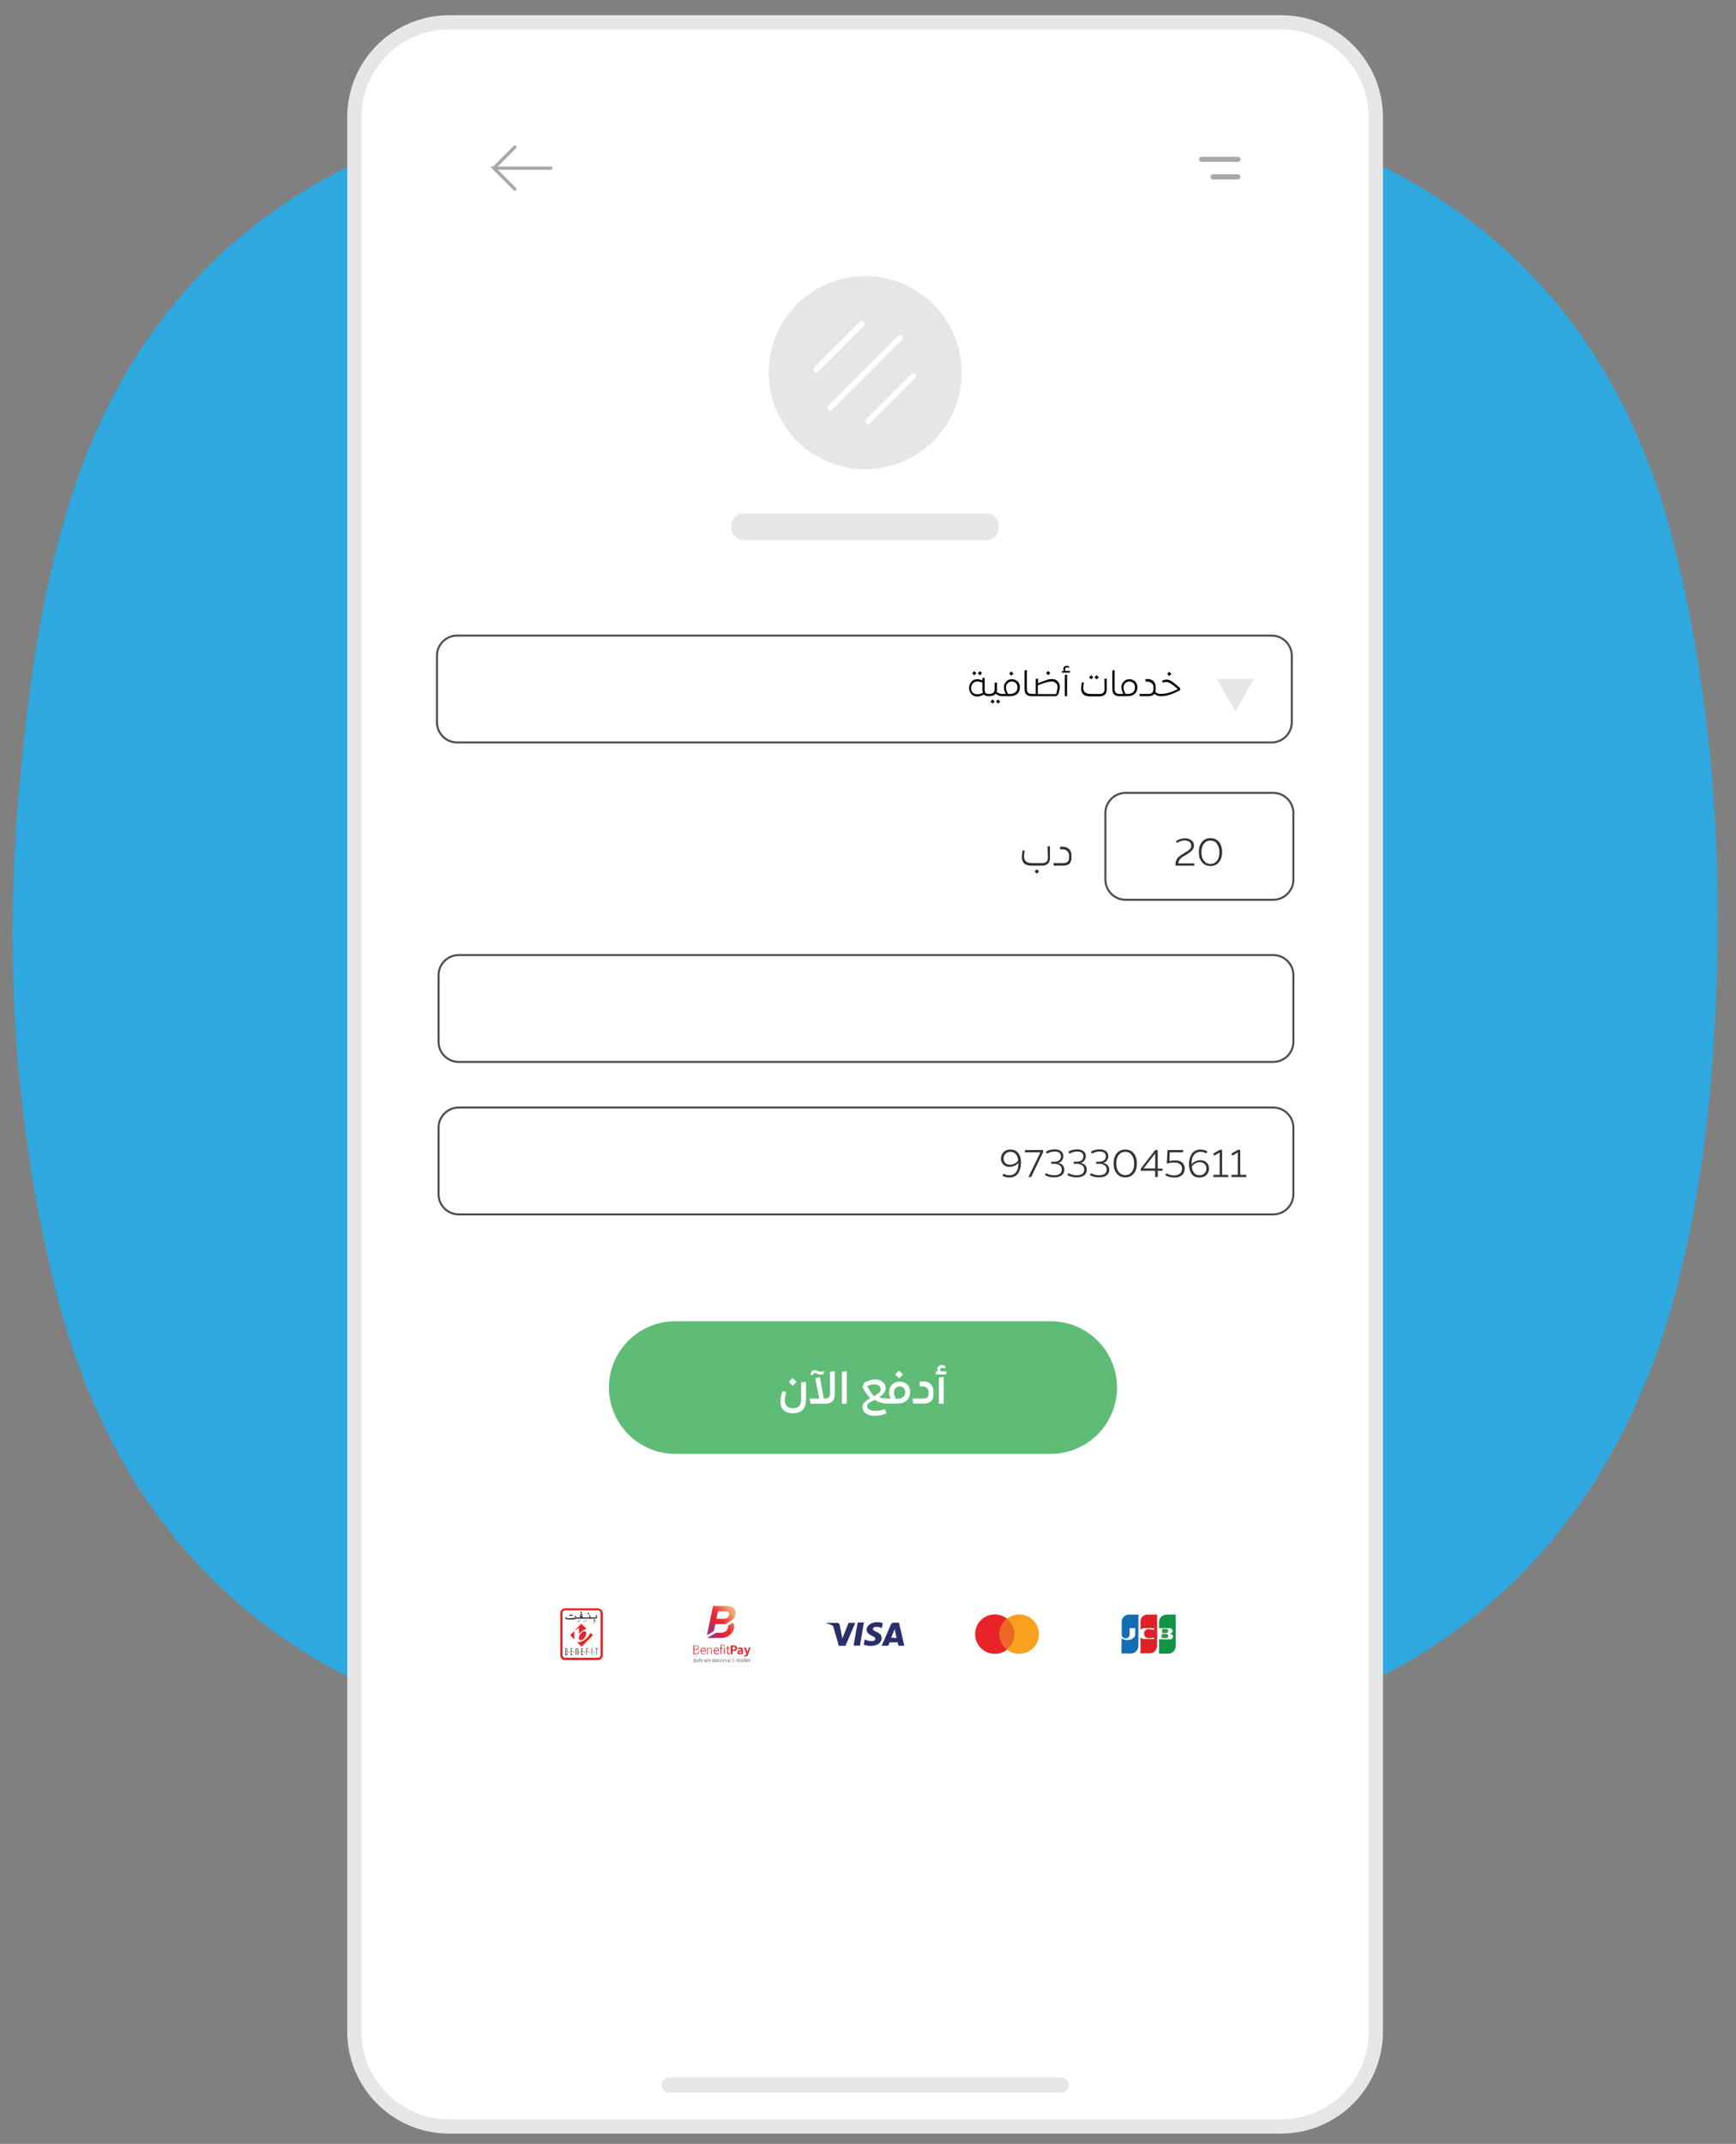 <?xml version="1.0" encoding="utf-8"?>
<!-- Generator: Adobe Illustrator 26.0.3, SVG Export Plug-In . SVG Version: 6.00 Build 0)  -->
<svg version="1.1" id="Layer_1" xmlns="http://www.w3.org/2000/svg" xmlns:xlink="http://www.w3.org/1999/xlink" x="0px" y="0px"
	 viewBox="0 0 1073.9 1326" style="enable-background:new 0 0 1073.9 1326;" xml:space="preserve">
<rect x="0" y="0" width="1073.9" height="1326" fill="#808080" stroke="none"/>
<style type="text/css">
	.st0{fill:#2EA8DF;}
	.st1{fill:#FFFFFF;}
	.st2{fill:#E6E6E6;}
	.st3{fill:#5EBC76;}
	.st4{fill:#A8A8A8;}
	.st5{fill:none;stroke:#4D4D4D;stroke-width:1.254;stroke-miterlimit:10;}
	.st6{enable-background:new    ;}
	.st7{fill:#333333;}
	.st8{fill:#292F6C;}
	.st9{fill:#E82429;}
	.st10{fill:#F9A11E;}
	.st11{fill:#EF6724;}
	.st12{fill:#211E1F;}
	.st13{fill:#747475;}
	.st14{fill:#E52631;}
	.st15{fill:url(#SVGID_1_);}
	.st16{fill:url(#SVGID_00000168810792908434820830000007392128135815920298_);}
	.st17{fill:#146DB3;}
	.st18{fill:#DF2229;}
	.st19{fill:#349747;}
	.st20{fill:#109448;}
</style>
<g id="Layer_2_00000168116690491447415410000008795517708424499881_">
	<g id="Layer_1-2">
		<path class="st0" d="M529.1,1096.1c-77.1-1.8-158.7-6.8-238-29.4c-138.3-39.4-222.7-131.7-257-269.9
			C9.3,696.7,2.7,594.8,11.5,491.9c5.4-61.8,13.3-123.3,32-182.7C83,184.4,168.6,107.8,293.4,73.2c48.8-13.5,98.8-20.8,149.2-23.6
			c51.8-2.9,103.8-4.3,155.6-2.1c74.6,3.1,148.7,12.1,219.3,38.9c116.7,44.2,187.3,129.4,217.6,248.9c22,86.8,29.5,175.4,27,264.8
			c-1.9,68.3-8.4,136.1-26.4,202.1c-41.8,152.6-142.6,242.7-296.5,274.4C671.6,1090.5,602.9,1095.2,529.1,1096.1z"/>
		<path class="st1" d="M277.8,13.8h514.7c32.4,0,58.6,26.2,58.6,58.6v1184.2c0,32.4-26.2,58.6-58.6,58.6H277.8
			c-32.4,0-58.6-26.2-58.6-58.6V72.4C219.2,40.1,245.5,13.8,277.8,13.8z"/>
		<path class="st2" d="M792.5,1319.6H277.8c-34.8,0-62.9-28.2-63-63V72.4c0-34.8,28.2-62.9,63-63h514.7c34.8,0,62.9,28.2,63,63
			v1184.2C855.5,1291.4,827.3,1319.6,792.5,1319.6z M277.8,18.2c-29.9,0-54.2,24.3-54.2,54.2v1184.2c0,29.9,24.3,54.2,54.2,54.2
			h514.7c29.9,0,54.2-24.3,54.2-54.2V72.4c0-29.9-24.3-54.2-54.2-54.2L277.8,18.2z"/>
		<path class="st2" d="M656.5,1284.9H413.9c-2.6,0-4.7,2.1-4.7,4.7c0,2.6,2.1,4.7,4.7,4.7l0,0h242.6c2.6,0,4.7-2.1,4.7-4.7
			C661.2,1287.1,659.1,1284.9,656.5,1284.9z"/>
		<path class="st3" d="M650,817.2H417.7c-22.6,0-41,18.4-41,41s18.4,41,41,41H650c22.6,0,41-18.4,41-41S672.7,817.2,650,817.2
			L650,817.2z"/>
		<path class="st4" d="M765.7,100.1h-22.3c-0.9,0.1-1.6-0.6-1.7-1.4c-0.1-0.9,0.6-1.6,1.4-1.7c0.1,0,0.2,0,0.3,0h22.3
			c0.9-0.1,1.6,0.6,1.7,1.4c0.1,0.9-0.6,1.6-1.4,1.7C765.9,100.1,765.8,100.1,765.7,100.1L765.7,100.1z"/>
		<path class="st4" d="M765.7,111h-15.3c-0.9,0-1.6-0.7-1.6-1.6c0-0.9,0.7-1.6,1.6-1.6h15.3c0.9,0,1.6,0.7,1.6,1.6
			C767.3,110.3,766.6,111,765.7,111z"/>
		<path class="st4" d="M318.5,118c-0.3,0-0.5-0.1-0.7-0.3L303.1,103h37.5c0.6-0.1,1.1,0.3,1.1,0.9c0.1,0.6-0.3,1.1-0.9,1.1
			c-0.1,0-0.2,0-0.2,0H308l11.2,11.2c0.4,0.4,0.4,1.1,0,1.5c0,0,0,0,0,0C319,117.9,318.8,118,318.5,118z"/>
		<path class="st4" d="M305.6,105c-0.6,0-1-0.5-1-1.1c0-0.3,0.1-0.5,0.3-0.7l12.9-13c0.4-0.4,1.1-0.3,1.5,0.1c0.3,0.4,0.3,1,0,1.3
			l-13,13C306.1,104.9,305.8,105,305.6,105z"/>
		<g>
			<path class="st1" d="M490.5,874.1c-2.5,0-4.4-0.6-5.7-1.8c-1.4-1.2-2-3-2-5.4c0-1.9,0.4-4.1,1.2-6.5l2.4,0.7
				c-0.6,1.9-0.9,3.5-0.9,5.1c0,1.6,0.5,2.8,1.3,3.6c0.9,0.8,2.1,1.2,3.8,1.2c1.7,0,2.9-0.5,3.8-1.4s1.2-2.4,1.2-4.3v-10.3l3-0.4
				v11.1c0,2.7-0.7,4.7-2,6.3C495.2,873.3,493.2,874.1,490.5,874.1z M490.4,857.1l-2.5-2.4l2.4-2.4l2.5,2.4L490.4,857.1z"/>
			<path class="st1" d="M513.4,848.5l3-0.4v14.5c0,3.7-2,5.6-6.1,5.6h-8.9l-0.5-3.2h5.9l-2.5-12.6l2.9-0.7l2.4,13.3h0.8h0
				c2,0,3.1-1.1,3.1-3.3L513.4,848.5z M504.2,849.3c-0.8,0-1.2,0.4-1.3,1.1h-1.5c0-0.9,0.3-1.6,0.7-2.2c0.5-0.5,1.1-0.8,1.9-0.8
				c0.4,0,1,0.2,1.7,0.5c0.7,0.3,1.3,0.5,1.8,0.5c0.8,0,1.5-0.2,2.1-0.7l0,1.9c-0.7,0.4-1.4,0.7-2.1,0.7c-0.4,0-1-0.2-1.7-0.5
				C505.1,849.5,504.6,849.3,504.2,849.3z"/>
			<path class="st1" d="M520.8,868.2v-19.7l3-0.4v20.1H520.8z"/>
			<path class="st1" d="M549,865c0.2,0,0.3,0.1,0.3,0.2v2.6c0,0.2-0.1,0.3-0.3,0.3c-3,0-5.6-0.8-8-2.3c-0.6,0.3-1.1,0.6-1.3,0.7
				c-0.3,0.1-0.6,0.3-1.1,0.6c-0.5,0.3-0.8,0.5-1,0.6c-0.2,0.2-0.4,0.4-0.6,0.6c-0.2,0.2-0.4,0.5-0.5,0.7c-0.1,0.2-0.1,0.5-0.1,0.7
				c0,0.9,0.5,1.6,1.4,2.1c0.9,0.5,2.2,0.8,3.7,0.8c1.8,0,3.8-0.3,6-1l0.8,2.6c-2.6,1-5,1.5-7.1,1.5c-2.3,0-4.2-0.5-5.6-1.5
				c-1.4-1-2-2.3-2-4c0-1.1,0.4-2.1,1.2-2.9c0.8-0.8,1.9-1.6,3.5-2.5c-1-1.2-1.9-2.3-2.6-3.2c-0.7-1-1.4-2.3-2.2-3.8l1.1-2.7
				c2.5-1.3,4.8-1.9,6.9-1.9c1.9,0,3.4,0.5,4.6,1.5c1.2,1,1.8,2.2,1.8,3.7c0,2.1-1.3,4-4,5.8C545.5,864.7,547.2,865,549,865z
				 M540.9,856.2c-1.3,0-2.7,0.3-4.4,1.1c1.2,2.4,2.6,4.5,4.2,6.2c1.4-0.8,2.4-1.5,3.1-2.1c0.7-0.6,1-1.3,1-2c0-1-0.3-1.7-1-2.3
				C543.1,856.5,542.1,856.2,540.9,856.2z"/>
			<path class="st1" d="M556.6,854.5c1.8,0,3.4,0.6,4.6,1.8c1.2,1.2,1.8,2.7,1.8,4.6c0,2.2-0.7,4-2.1,5.3c-1.4,1.3-3.3,1.9-5.7,1.9
				H549c-0.2,0-0.3-0.1-0.3-0.3v-2.6c0-0.2,0.1-0.2,0.3-0.2h2c-0.7-1.5-1-2.8-1-3.8c0-2,0.6-3.6,1.8-4.8
				C553.1,855.2,554.6,854.5,556.6,854.5z M555.4,865c1.4,0,2.6-0.4,3.4-1.1c0.8-0.7,1.2-1.7,1.2-2.9c0-1-0.3-1.9-1-2.5
				c-0.7-0.7-1.5-1-2.5-1c-1,0-1.8,0.4-2.5,1.1c-0.7,0.7-1,1.6-1,2.6c0,1.2,0.4,2.5,1.2,3.9H555.4z M558.6,850.1l-2.4,2.4l-2.5-2.4
				l2.4-2.4L558.6,850.1z"/>
			<path class="st1" d="M564.9,868.2l-0.5-3.2h6.9c1,0,1.8-0.2,2.3-0.7c0.5-0.5,0.8-1.2,0.8-2.1l0-1.4c0-1-0.4-1.8-1.1-2.4
				c-0.7-0.6-1.6-0.9-2.7-0.9h-1.7v-3.1h2.4c1.8,0,3.3,0.5,4.4,1.7c1.1,1.1,1.7,2.6,1.7,4.4l0,2.2c0,3.6-2.1,5.4-6.1,5.4H564.9z"/>
			<path class="st1" d="M582.1,848.2h3.5l-0.4,1.9h-6.3v-1.9h1.4c-0.3-0.4-0.4-0.9-0.4-1.5c0-0.7,0.2-1.3,0.7-1.7
				c0.5-0.5,1.1-0.7,1.8-0.7c0.7,0,1.4,0.2,2.3,0.5v1.6c-0.7-0.3-1.3-0.4-1.8-0.4c-0.4,0-0.7,0.1-0.9,0.3c-0.2,0.2-0.4,0.5-0.4,0.8
				C581.7,847.5,581.9,847.9,582.1,848.2z M580.8,868.2v-16.2l3-0.4v16.6H580.8z"/>
		</g>
		<circle class="st2" cx="535.2" cy="230.5" r="59.7"/>
		<path class="st1" d="M513.6,253.9c-0.5,0-0.9-0.2-1.3-0.5c-0.7-0.7-0.7-1.8,0-2.5l43.2-43.2c0.8-0.6,1.9-0.4,2.5,0.4
			c0.5,0.6,0.5,1.5,0,2.1l-43.2,43.2C514.5,253.7,514,253.9,513.6,253.9z"/>
		<path class="st1" d="M537.1,262.3c-0.5,0-0.9-0.2-1.3-0.5c-0.7-0.7-0.7-1.8,0-2.5l28.1-28.1c0.8-0.6,1.9-0.4,2.5,0.4
			c0.5,0.6,0.5,1.5,0,2.1l-28.2,28.2C538,262.2,537.6,262.3,537.1,262.3z"/>
		<path class="st1" d="M505.1,230.3c-1,0-1.8-0.8-1.8-1.8c0-0.5,0.2-0.9,0.5-1.3l28.2-28.2c0.8-0.6,1.9-0.4,2.5,0.4
			c0.5,0.6,0.5,1.5,0,2.1l-28.2,28.2C506,230.1,505.6,230.3,505.1,230.3z"/>
		<path class="st2" d="M460.1,317.5h150.1c4.3,0,7.7,3.5,7.7,7.7v1.2c0,4.3-3.5,7.7-7.7,7.7H460.1c-4.3,0-7.7-3.5-7.7-7.7v-1.2
			C452.4,321,455.9,317.5,460.1,317.5z"/>
		<path class="st5" d="M282.8,393.1h503.8c6.9,0,12.5,5.6,12.5,12.5v41.1c0,6.9-5.6,12.5-12.5,12.5H282.8c-6.9,0-12.5-5.6-12.5-12.5
			v-41.1C270.3,398.7,275.9,393.1,282.8,393.1z"/>
		<path class="st5" d="M696.3,490.4h91.3c6.9,0,12.5,5.6,12.5,12.5V544c0,6.9-5.6,12.5-12.5,12.5h-91.3c-6.9,0-12.5-5.6-12.5-12.5
			v-41.1C683.8,496,689.4,490.4,696.3,490.4z"/>
		<path class="st5" d="M283.8,590.7h503.8c6.9,0,12.5,5.6,12.5,12.5v41.1c0,6.9-5.6,12.5-12.5,12.5H283.8c-6.9,0-12.5-5.6-12.5-12.5
			v-41.1C271.3,596.3,276.9,590.7,283.8,590.7z"/>
		<path class="st5" d="M283.8,685h503.8c6.9,0,12.5,5.6,12.5,12.5v41.1c0,6.9-5.6,12.5-12.5,12.5H283.8c-6.9,0-12.5-5.6-12.5-12.5
			v-41.1C271.3,690.6,276.9,685,283.8,685z"/>
		<polygon class="st2" points="764.2,419.9 775.8,419.9 770,429.9 764.2,439.9 758.4,429.9 752.7,419.9 		"/>
		<g class="st6">
			<path class="st7" d="M727.6,520.1c1.9-1.1,3.6-1.6,5.3-1.6c1.6,0,3,0.4,4.1,1.2c1.1,0.8,1.6,1.9,1.6,3.3c0,1-0.3,1.9-1,2.7
				c-0.7,0.8-1.5,1.5-2.4,2.1c-0.9,0.6-1.9,1.2-2.9,1.7c-1,0.6-1.8,1.2-2.4,2c-0.7,0.8-1,1.6-1,2.5h9.8l0.3,1.4h-11.8v-1.1
				c0-0.9,0.2-1.7,0.5-2.4c0.4-0.7,0.8-1.4,1.4-1.9c0.6-0.5,1.2-1,1.9-1.4c0.7-0.4,1.4-0.9,2.1-1.3c0.7-0.4,1.3-0.8,1.9-1.2
				s1.1-0.9,1.4-1.4c0.4-0.5,0.5-1.1,0.5-1.7c0-1-0.4-1.8-1.2-2.4c-0.8-0.5-1.8-0.8-3-0.8c-1.4,0-3,0.5-4.8,1.6L727.6,520.1z"/>
			<path class="st7" d="M748.8,535.6c-2.3,0-4-0.8-5.3-2.4c-1.3-1.6-1.9-3.7-1.9-6.2s0.6-4.6,1.9-6.2c1.3-1.6,3-2.4,5.3-2.4
				c2.3,0,4.1,0.8,5.3,2.4c1.3,1.6,1.9,3.7,1.9,6.2s-0.6,4.6-1.9,6.2C752.9,534.8,751.1,535.6,748.8,535.6z M748.8,519.9
				c-1.8,0-3.1,0.7-4.1,2c-1,1.3-1.5,3-1.5,5.2c0,2.2,0.5,3.9,1.5,5.2c1,1.3,2.3,2,4.1,2c1.8,0,3.1-0.7,4.1-2c1-1.3,1.4-3,1.4-5.2
				c0-2.2-0.5-3.9-1.5-5.2C751.9,520.5,750.6,519.9,748.8,519.9z"/>
		</g>
		<g class="st6">
			<path class="st7" d="M648,523.6l1.5-0.3v7.5c0,1.5-0.4,2.6-1.3,3.4c-0.8,0.8-2.1,1.2-3.7,1.2h0H638c-1.9,0-3.4-0.4-4.4-1.3
				c-1-0.9-1.5-2.2-1.5-3.9c0-1.1,0.2-2.5,0.5-4.3l1.3,0.2c-0.3,1.7-0.4,2.9-0.4,3.7c0,2.7,1.6,4,4.9,4h6.3h0h0c1.1,0,2-0.3,2.6-0.8
				c0.6-0.5,0.9-1.4,0.9-2.4L648,523.6z M640,539l1.4-1.4l1.4,1.4l-1.4,1.4L640,539z"/>
			<path class="st7" d="M651.9,535.4l-0.3-1.6h6.2c1.1,0,2-0.3,2.6-0.8c0.6-0.5,0.9-1.3,0.9-2.3V529c0-1.1-0.4-2-1.2-2.7
				c-0.8-0.7-1.7-1-2.9-1h-1.4v-1.6h1.7c1.5,0,2.8,0.5,3.8,1.4c1,0.9,1.5,2.2,1.5,3.6v2.1c0,1.5-0.4,2.6-1.3,3.4
				c-0.8,0.8-2.1,1.2-3.7,1.2H651.9z"/>
		</g>
		<g class="st6">
			<path class="st7" d="M620.8,725.9c1.1,0.7,2.3,1,3.6,1c1.8,0,3.2-0.7,4.2-2c1-1.3,1.4-3.2,1.4-5.7c-0.7,0.9-1.6,1.6-2.6,1.9
				c-1,0.4-2,0.6-2.9,0.6c-1.6,0-2.9-0.5-3.9-1.5c-0.9-1-1.4-2.2-1.4-3.6c0-1.5,0.5-2.8,1.5-3.9c1-1.1,2.5-1.7,4.4-1.7
				c2.1,0,3.7,0.7,4.8,2.2c1.2,1.5,1.7,3.4,1.7,6c0,1.2-0.1,2.3-0.4,3.3c-0.3,1-0.7,2-1.2,2.9c-0.5,0.9-1.3,1.6-2.2,2.1
				c-0.9,0.5-2,0.8-3.3,0.8c-1.7,0-3.1-0.4-4.4-1.1L620.8,725.9z M629.8,717.8c0-1.5-0.5-2.7-1.3-3.8c-0.8-1.1-2-1.6-3.5-1.6
				c-1.2,0-2.2,0.4-3,1.2c-0.8,0.8-1.2,1.8-1.2,2.9c0,1.2,0.4,2.1,1.1,2.8c0.7,0.7,1.7,1.1,3,1.1c1,0,2-0.3,2.9-0.8
				S629.4,718.5,629.8,717.8z"/>
			<path class="st7" d="M636.2,728l7.4-15.3h-9.7l0.3-1.4h11.1v1.2l-7.4,15.5H636.2z"/>
			<path class="st7" d="M654.6,719.2c1.2,0.3,2.2,0.8,2.8,1.5s1,1.6,1,2.7c0,1.5-0.5,2.7-1.6,3.5c-1.1,0.8-2.6,1.3-4.6,1.3
				c-2.4,0-4.3-0.5-5.8-1.4l0.6-1.2c1.7,0.9,3.4,1.3,5,1.3c3.2,0,4.8-1.2,4.8-3.6c0-1.1-0.4-2-1.3-2.6c-0.8-0.6-2-0.9-3.4-0.9h-1.8
				v-1.3h1.8c1.4,0,2.4-0.3,3.1-0.9c0.7-0.6,1.1-1.3,1.1-2.3c0-2.1-1.3-3.1-4-3.1c-1.4,0-2.9,0.4-4.7,1.3l-0.6-1.2
				c1.5-1,3.4-1.4,5.5-1.4c1.7,0,3,0.4,3.9,1.1c1,0.8,1.4,1.8,1.4,3.2c0,0.9-0.3,1.8-0.8,2.4C656.6,718.5,655.7,719,654.6,719.2z"/>
			<path class="st7" d="M668.5,719.2c1.2,0.3,2.2,0.8,2.8,1.5c0.7,0.7,1,1.6,1,2.7c0,1.5-0.5,2.7-1.6,3.5c-1.1,0.8-2.6,1.3-4.6,1.3
				c-2.4,0-4.3-0.5-5.8-1.4l0.6-1.2c1.7,0.9,3.4,1.3,5,1.3c3.2,0,4.8-1.2,4.8-3.6c0-1.1-0.4-2-1.3-2.6c-0.8-0.6-2-0.9-3.4-0.9h-1.8
				v-1.3h1.8c1.4,0,2.4-0.3,3.1-0.9c0.7-0.6,1.1-1.3,1.1-2.3c0-2.1-1.3-3.1-4-3.1c-1.4,0-2.9,0.4-4.7,1.3l-0.6-1.2
				c1.5-1,3.4-1.4,5.5-1.4c1.7,0,3,0.4,3.9,1.1c1,0.8,1.4,1.8,1.4,3.2c0,0.9-0.3,1.8-0.8,2.4C670.5,718.5,669.6,719,668.5,719.2z"/>
			<path class="st7" d="M682.4,719.2c1.2,0.3,2.2,0.8,2.8,1.5s1,1.6,1,2.7c0,1.5-0.5,2.7-1.6,3.5c-1.1,0.8-2.6,1.3-4.6,1.3
				c-2.4,0-4.3-0.5-5.8-1.4l0.6-1.2c1.7,0.9,3.4,1.3,5,1.3c3.2,0,4.8-1.2,4.8-3.6c0-1.1-0.4-2-1.3-2.6c-0.8-0.6-2-0.9-3.4-0.9h-1.8
				v-1.3h1.8c1.4,0,2.4-0.3,3.1-0.9c0.7-0.6,1.1-1.3,1.1-2.3c0-2.1-1.3-3.1-4-3.1c-1.4,0-2.9,0.4-4.7,1.3l-0.6-1.2
				c1.5-1,3.4-1.4,5.5-1.4c1.7,0,3,0.4,3.9,1.1c1,0.8,1.4,1.8,1.4,3.2c0,0.9-0.3,1.8-0.8,2.4C684.4,718.5,683.5,719,682.4,719.2z"/>
			<path class="st7" d="M696.1,728.2c-2.3,0-4-0.8-5.3-2.4c-1.3-1.6-1.9-3.7-1.9-6.2s0.6-4.6,1.9-6.2c1.3-1.6,3-2.4,5.3-2.4
				c2.3,0,4.1,0.8,5.3,2.4c1.3,1.6,1.9,3.7,1.9,6.2s-0.6,4.6-1.9,6.2C700.1,727.4,698.4,728.2,696.1,728.2z M696.1,712.4
				c-1.8,0-3.1,0.7-4.1,2c-1,1.3-1.5,3-1.5,5.2c0,2.2,0.5,3.9,1.5,5.2c1,1.3,2.3,2,4.1,2c1.8,0,3.1-0.7,4.1-2c1-1.3,1.4-3,1.4-5.2
				c0-2.2-0.5-3.9-1.5-5.2C699.2,713.1,697.9,712.4,696.1,712.4z"/>
			<path class="st7" d="M719.2,724.1h-3v3.9h-1.6v-3.9h-8.9v-1.3l8.9-11.5h1.6v11.5h3V724.1z M714.6,722.7v-9.3l-7.2,9.3H714.6z"/>
			<path class="st7" d="M732,711.3l-0.3,1.4h-8.1l-0.2,5.4c1.3-0.2,2.5-0.4,3.6-0.4c1.9,0,3.4,0.5,4.4,1.4c1,0.9,1.5,2.1,1.5,3.6
				c0,1.7-0.6,3.1-1.7,4.1c-1.1,1-2.7,1.5-4.7,1.5c-2.2,0-4.1-0.5-5.6-1.4l0.6-1.2c1.7,0.9,3.3,1.3,4.7,1.3c1.6,0,2.8-0.4,3.7-1.1
				c0.9-0.7,1.3-1.8,1.3-3.2c0-1.1-0.4-2-1.3-2.7c-0.8-0.7-2-1-3.4-1c-1.4,0-3,0.2-4.7,0.7l0.4-8.4H732z"/>
			<path class="st7" d="M746.3,713.4c-1.1-0.7-2.3-1-3.6-1c-1.8,0-3.2,0.7-4.2,2c-1,1.3-1.4,3.2-1.4,5.7c0.7-0.9,1.6-1.6,2.6-1.9
				c1-0.4,2-0.6,2.9-0.6c1.7,0,3,0.5,3.9,1.5c0.9,1,1.4,2.2,1.4,3.6c0,1.5-0.5,2.8-1.5,3.9c-1,1.1-2.5,1.7-4.4,1.7
				c-2.1,0-3.7-0.7-4.8-2.2c-1.1-1.5-1.7-3.5-1.7-6c0-1.2,0.1-2.3,0.4-3.3c0.3-1,0.7-2,1.2-2.9c0.5-0.9,1.3-1.6,2.2-2.1
				s2-0.8,3.2-0.8c1.6,0,3.1,0.4,4.4,1.1L746.3,713.4z M737.3,721.5c0,1.5,0.5,2.7,1.3,3.8c0.8,1.1,2,1.6,3.5,1.6
				c1.2,0,2.2-0.4,3-1.2c0.8-0.8,1.2-1.8,1.2-2.9c0-1.2-0.4-2.1-1.1-2.9c-0.7-0.7-1.7-1.1-3-1.1c-1,0-2,0.3-2.9,0.8
				C738.4,720.1,737.7,720.7,737.3,721.5z"/>
			<path class="st7" d="M759.6,726.6l0.3,1.4h-9.3v-1.4h3.9v-13.8l-3.4,2l-0.6-1.3l4-2.3h1.5v15.4H759.6z"/>
			<path class="st7" d="M770.8,726.6l0.3,1.4h-9.3v-1.4h3.9v-13.8l-3.4,2l-0.6-1.3l4-2.3h1.5v15.4H770.8z"/>
		</g>
		<circle class="st1" cx="535.2" cy="1010.7" r="34.3"/>
		<g id="Layer_1-2-2">
			<path class="st8" d="M546.1,1003.9c-1.1-0.4-2.2-0.6-3.4-0.6c-3.8,0-6.5,2-6.6,4.7c0,2,2,3.2,3.4,3.8s2,1.2,2,1.8
				c0,1-1.2,1.4-2.4,1.4c-1.3,0-2.5-0.3-3.7-0.8l-0.5-0.2l-0.6,3.2c1.4,0.5,2.9,0.8,4.3,0.8c4.1,0,6.8-1.9,6.8-4.9
				c0-1.7-1-2.8-3.2-3.8c-1.3-0.6-2.2-1.1-2.2-1.8c0-0.7,0.7-1.3,2.2-1.3c1,0,2,0.2,2.9,0.6l0.4,0.2L546.1,1003.9L546.1,1003.9z
				 M556.1,1003.6h-3c-0.9-0.1-1.7,0.4-2,1.2l-5.7,13.1h4.1l0.8-2.1h5c0.2,0.5,0.5,2.1,0.5,2.1h3.6L556.1,1003.6z M530.6,1003.5h3.8
				l-2.4,14.3h-4L530.6,1003.5z M520.7,1011.4l0.4,2l3.8-9.7h4.2l-6.1,14.2h-4.1l-3.5-12c-0.1-0.2-0.2-0.4-0.4-0.5
				c-1.2-0.6-2.5-1.1-3.8-1.4l0.1-0.3h6.3c0.8-0.1,1.6,0.4,1.8,1.2L520.7,1011.4z M551.3,1012.9l1.6-4c0,0,0.3-0.8,0.6-1.3l0.2,1.3
				l0.9,4.2L551.3,1012.9L551.3,1012.9z"/>
		</g>
		<circle class="st1" cx="622.9" cy="1010.7" r="34.3"/>
		<circle class="st9" cx="615.4" cy="1010.7" r="12.2"/>
		<circle class="st10" cx="630.5" cy="1010.7" r="12.2"/>
		<path class="st11" d="M618.3,1010.7c0,3.7,1.7,7.2,4.6,9.5c5.3-4.2,6.1-11.8,2-17.1c0,0,0,0,0,0c-0.6-0.7-1.2-1.4-2-2
			C620,1003.5,618.3,1007,618.3,1010.7z"/>
		<circle class="st1" cx="359.7" cy="1010.7" r="34.3"/>
		<g id="Layer_2-2">
			<g id="Layer_1-2-2-2">
				<path class="st9" d="M369.8,994.7h-20.2c-1.6,0-3,1.3-3,2.9c0,0,0,0,0,0.1v26.1c0,1.6,1.3,3,2.9,3c0,0,0,0,0.1,0h20.3
					c1.6,0,3-1.3,3-2.9c0,0,0,0,0,0v-26.1c0-1.6-1.3-2.9-2.9-3C369.9,994.7,369.9,994.7,369.8,994.7z M369.8,1025.3h-20.2
					c-0.9,0-1.6-0.7-1.6-1.6c0,0,0,0,0,0v-26.1c0-0.9,0.7-1.6,1.6-1.6c0,0,0,0,0,0h20.3c0.9,0,1.6,0.7,1.6,1.6v26.1
					C371.5,1024.6,370.8,1025.3,369.8,1025.3C369.9,1025.3,369.9,1025.3,369.8,1025.3z"/>
				<path class="st9" d="M358.2,1010.6l1-1.1c1-0.9,2.3-1.6,3.6-2.1l-3.2-3.1l-4.2,4.2l2.7-1.6L358.2,1010.6z"/>
				<path class="st9" d="M358.6,1014.3c0.8,0.6,2.3-0.2,3.2-1.6c1-1.4,1.1-3.1,0.4-3.6c-0.8-0.5-2.3,0.1-3.2,1.6
					C357.9,1012.2,357.8,1013.8,358.6,1014.3"/>
				<polygon class="st9" points="352.7,1011.3 355.3,1014 355.3,1008.8 				"/>
				<path class="st9" d="M362.7,1013.4c-1.9,1.7-4.1,2.5-5.3,2.2c-0.1,0.1-0.1,0.2-0.1,0.4l2.5,2.5l7-7.1l-1.5-1.5
					C364.6,1011.2,363.8,1012.4,362.7,1013.4"/>
				<path class="st12" d="M353,999.5l0.2-0.2c0.1-0.1,0.1-0.2,0.2-0.2l0.7,0.4c0.1-0.1,0.2-0.2,0.2-0.3s0.1-0.2,0.1-0.3l-0.7-0.4
					c-0.1,0-0.2,0-0.2,0.1l-0.3,0.3c-0.1-0.1-0.3-0.1-0.4-0.2c-0.1-0.1-0.2-0.2-0.4-0.2c-0.1,0-0.1,0.1-0.2,0.2s-0.1,0.2-0.1,0.4
					L353,999.5L353,999.5"/>
				<path class="st12" d="M357.3,1002.9c-0.2,0.1-0.3,0.2-0.3,0.4c0.3-0.1,0.6-0.3,0.9-0.4c0.3-0.1,0.6-0.3,0.9-0.4
					c0.1-0.1,0.2-0.2,0.1-0.4L357.3,1002.9z"/>
				<path class="st12" d="M359.8,997.8c0-0.1,0.1-0.2,0.1-0.3c0.1-0.1,0.1-0.2,0.1-0.3c-0.2-0.2-0.5-0.3-0.8-0.4l-0.3,0.5
					C359.2,997.6,359.5,997.7,359.8,997.8L359.8,997.8z"/>
				<path class="st12" d="M361.2,1002.9c-0.2,0.1-0.3,0.2-0.3,0.4c0.3-0.1,0.6-0.3,0.9-0.4c0.3-0.1,0.6-0.2,0.9-0.4
					c0.2-0.1,0.2-0.2,0.2-0.3L361.2,1002.9z"/>
				<path class="st12" d="M364.3,998.5l0.1-0.3c0.1-0.1,0.1-0.2,0.1-0.3c-0.2-0.2-0.5-0.3-0.8-0.4l-0.3,0.5
					C363.6,998.2,363.9,998.4,364.3,998.5L364.3,998.5z"/>
				<path class="st12" d="M367,1003.5c-0.2,0.1-0.3,0.3-0.3,0.4c0.3-0.1,0.6-0.3,0.9-0.4c0.3-0.1,0.6-0.3,0.9-0.4
					c0.1-0.1,0.2-0.2,0.1-0.3c0,0,0,0,0,0L367,1003.5z"/>
				<path class="st12" d="M369.2,999.4c-0.1-0.3-0.2-0.5-0.4-0.7l-0.3,0.8l0.4,0.6v0.2c0,0.1,0,0.1-0.1,0.1h-3.4l-0.3-1
					c-0.1-0.3-0.2-0.5-0.4-0.7l-0.3,0.8l0.4,0.6v0.2c0,0.1,0,0.1-0.1,0.1h-4.3v-0.3c0-0.7-0.1-1.3-0.4-1.9c-0.1-0.2-0.4-0.2-0.5-0.2
					c-0.5,0.3-0.9,0.9-0.9,1.6c0,0.2,0.1,0.4,0.3,0.5l0.6,0.3h-3.1c0-0.3-0.1-0.6-0.2-0.9c-0.1-0.3-0.2-0.4-0.3-0.4
					c-0.1,0.2-0.2,0.5-0.3,0.7c0.2,0.2,0.3,0.4,0.3,0.7c-0.1,0.1-0.1,0.1-0.2,0.1l-0.3,0.1c-1.4,0.1-2.9,0.2-4.3,0.2l-0.5-0.2
					c-0.2-0.1-0.3-0.2-0.4-0.3c-0.1-0.1-0.2-0.2-0.1-0.3c0-0.2,0.1-0.4,0.2-0.6l0,0c-0.1,0-0.2,0.1-0.3,0.3
					c-0.1,0.2-0.1,0.3-0.2,0.4s-0.1,0.3-0.1,0.3c0,0.3,0.1,0.5,0.3,0.7c0.5,0.3,1.1,0.5,1.7,0.4h3c0.3,0,0.5,0,0.8-0.1
					c0.2,0,0.5-0.2,0.6-0.4h12.4l0.4-0.1c0.1,0,0.2-0.1,0.3-0.2c0.1-0.1,0.1-0.3,0.1-0.4C369.5,1000,369.4,999.7,369.2,999.4
					 M358.9,999.2c0.1-0.2,0.2-0.4,0.4-0.5c0.3,0,0.4,0.3,0.6,0.8l0.1,0.3L358.9,999.2z"/>
				<path class="st12" d="M367.2,1002.2c0.2,0.2,0.5,0.3,0.8,0.4h0.1c0-0.1,0.1-0.2,0.1-0.3v-0.3c-0.2-0.2-0.5-0.3-0.8-0.4
					L367.2,1002.2z"/>
				<path class="st12" d="M351,1021.8v1.3c0,0.1,0,0.2-0.1,0.3c-0.1,0.1-0.2,0.2-0.3,0.2c-0.1,0.1-0.2,0.1-0.3,0.1h-0.9l0.3-0.3
					v-3.6l-0.3-0.4h0.9c0.1,0,0.2,0,0.3,0.1c0.2,0.1,0.3,0.3,0.4,0.5v1.1c0,0.1,0,0.1-0.1,0.2c0,0,0,0.1-0.1,0.1l0,0
					C350.9,1021.4,350.9,1021.5,351,1021.8 M350.4,1021.2c0.1,0,0.2,0,0.2-0.1c0,0,0.1-0.1,0.1-0.2v-1.1c0-0.1-0.1-0.1-0.2-0.1H350
					v1.5H350.4z M350.4,1023.3c0.1,0,0.2,0,0.2-0.1c0.1-0.1,0.1-0.2,0.1-0.3v-1.3c0-0.1,0-0.2-0.1-0.2s-0.1-0.1-0.2-0.1H350v1.7
					L350.4,1023.3z"/>
				<polygon class="st12" points="354.3,1023.2 354,1023.6 353.1,1023.6 353.1,1019.4 354.3,1019.4 354,1019.7 353.4,1019.7 
					353.4,1021.2 354.3,1021.2 354,1021.5 353.4,1021.5 353.4,1023.2 				"/>
				<polygon class="st12" points="360.8,1023.2 360.6,1023.6 359.6,1023.6 359.6,1019.4 360.8,1019.4 360.6,1019.7 360,1019.7 
					360,1021.2 360.8,1021.2 360.6,1021.5 360,1021.5 360,1023.2 				"/>
				<polygon class="st12" points="363.9,1019.4 363.6,1019.7 363,1019.7 363,1021.2 363.9,1021.2 363.6,1021.5 363,1021.5 
					363,1023.3 362.7,1023.6 362.7,1019.4 				"/>
				<polygon class="st12" points="366.2,1019.1 366.2,1023.3 365.9,1023.6 365.9,1019.4 				"/>
				<polygon class="st12" points="370,1019.4 369.8,1019.7 369.2,1019.7 369.2,1023.3 368.9,1023.6 368.9,1019.7 368.2,1019.7 
					368.4,1019.4 				"/>
				<path class="st9" d="M352.3,1021.8c0,0.1-0.1,0.3-0.3,0.3c-0.1,0-0.3-0.1-0.3-0.3c0-0.1,0.1-0.3,0.3-0.3
					C352.2,1021.6,352.3,1021.7,352.3,1021.8"/>
				<path class="st9" d="M355.3,1021.8c0,0.1-0.1,0.3-0.3,0.3c-0.1,0-0.3-0.1-0.3-0.3c0-0.1,0.1-0.3,0.3-0.3
					C355.2,1021.6,355.3,1021.7,355.3,1021.8"/>
				<path class="st9" d="M358.7,1021.8c0,0.1-0.1,0.3-0.3,0.3c-0.1,0-0.3-0.1-0.3-0.3c0-0.1,0.1-0.3,0.3-0.3
					C358.6,1021.6,358.7,1021.7,358.7,1021.8"/>
				<path class="st9" d="M361.7,1021.8c0,0.1-0.1,0.3-0.3,0.3c-0.1,0-0.3-0.1-0.3-0.3c0-0.1,0.1-0.3,0.3-0.3c0,0,0,0,0,0l0,0
					C361.5,1021.6,361.6,1021.7,361.7,1021.8"/>
				<path class="st9" d="M364.9,1021.8c0,0.1-0.1,0.3-0.3,0.3c-0.1,0-0.3-0.1-0.3-0.3c0-0.1,0.1-0.3,0.3-0.3
					S364.9,1021.7,364.9,1021.8"/>
				<path class="st9" d="M367.8,1021.8c0,0.1-0.1,0.3-0.3,0.3s-0.3-0.1-0.3-0.3l0,0c0-0.1,0.1-0.3,0.3-0.3
					S367.8,1021.7,367.8,1021.8"/>
				<path class="st12" d="M357.3,1019.5c-0.2-0.2-0.6-0.2-0.9,0c-0.1,0.1-0.2,0.3-0.2,0.4v3.7l0.4-0.3v-3.4c0-0.1,0-0.1,0.1-0.2
					c0,0,0-0.1,0.1-0.1l0,0h0.1c0.1,0,0.1,0,0.2,0.1c0,0,0.1,0,0.1,0.1c0,0,0,0,0,0c0,0,0.1,0.1,0.1,0.2v3.7l0.4-0.3v-3.4
					C357.5,1019.8,357.4,1019.6,357.3,1019.5"/>
			</g>
		</g>
		<circle class="st1" cx="447.4" cy="1010.7" r="34.3"/>
		<path class="st13" d="M429.1,1025.9h0.7c0.5,0,0.8,0.2,0.8,0.6c0,0.2-0.1,0.4-0.3,0.5l0,0c0.2,0,0.4,0.2,0.4,0.5
			c-0.1,0.4-0.4,0.7-0.9,0.7h-0.7V1025.9z M429.7,1026.8c0.4,0,0.5-0.1,0.5-0.4s-0.2-0.4-0.5-0.4h-0.3v0.7h0.3V1026.8z
			 M429.8,1027.8c0.4,0,0.6-0.1,0.6-0.4s-0.2-0.4-0.6-0.4h-0.4v0.9h0.4V1027.8z"/>
		<path class="st13" d="M430.9,1027.5c0-0.4,0.3-0.5,1-0.6c0-0.2-0.1-0.4-0.3-0.4c-0.2,0-0.3,0.1-0.5,0.2l-0.1-0.2
			c0.2-0.1,0.4-0.2,0.7-0.2c0.4,0,0.6,0.3,0.6,0.7v1H432v-0.2l0,0c-0.2,0.1-0.4,0.2-0.6,0.2C431.1,1028,430.9,1027.9,430.9,1027.5
			C430.9,1027.6,430.9,1027.6,430.9,1027.5z M432,1027.6v-0.5c-0.6,0.1-0.8,0.2-0.8,0.4c0,0.1,0.1,0.3,0.2,0.3c0,0,0,0,0.1,0
			C431.7,1027.8,431.8,1027.7,432,1027.6L432,1027.6z"/>
		<path class="st13" d="M432.7,1025.6h0.3v1c0.1-0.2,0.3-0.3,0.6-0.3c0.4,0,0.5,0.2,0.5,0.7v1.1h-0.4v-1c0-0.3-0.1-0.4-0.3-0.4
			s-0.3,0.1-0.5,0.3v1.2h-0.2L432.7,1025.6z"/>
		<path class="st13" d="M434.5,1026.4h0.2v0.3l0,0c0.1-0.2,0.3-0.3,0.5-0.3h0.2l-0.1,0.2H435c-0.1,0-0.3,0.1-0.4,0.4v1.1h-0.2
			L434.5,1026.4z"/>
		<path class="st13" d="M435.5,1027.5c0-0.4,0.3-0.5,1-0.6c0-0.2-0.1-0.4-0.3-0.4c-0.2,0-0.3,0.1-0.5,0.2l-0.1-0.2
			c0.2-0.1,0.4-0.2,0.7-0.2c0.4,0,0.6,0.3,0.6,0.7v1h-0.4v-0.2l0,0c-0.2,0.1-0.4,0.2-0.6,0.2C435.6,1028,435.5,1027.8,435.5,1027.5z
			 M436.5,1027.6v-0.5c-0.6,0.1-0.8,0.2-0.8,0.4c0,0.1,0.1,0.3,0.2,0.3c0,0,0,0,0.1,0C436.1,1027.8,436.3,1027.7,436.5,1027.6z"/>
		<path class="st13" d="M437.1,1025.9c0-0.1,0.1-0.2,0.2-0.2c0.1,0,0.2,0.1,0.2,0.2c0,0,0,0,0,0c0,0.1-0.1,0.2-0.2,0.2h0
			C437.2,1026,437.1,1026,437.1,1025.9z M437.2,1026.4h0.3v1.6h-0.3V1026.4z"/>
		<path class="st13" d="M438,1026.4h0.3v0.2l0,0c0.1-0.2,0.3-0.3,0.6-0.3c0.4,0,0.5,0.2,0.5,0.7v1.1H439v-1c0-0.3-0.1-0.4-0.3-0.4
			s-0.3,0.1-0.5,0.3v1.2H438L438,1026.4z"/>
		<path class="st13" d="M440.5,1025.9h0.3l0.8,1.3l0.2,0.5l0,0v-1.8h0.4v2.2h-0.3l-0.8-1.3l-0.2-0.5l0,0v1.8h-0.3v-2.2H440.5z"/>
		<path class="st13" d="M442.5,1027.5c0-0.4,0.3-0.5,1-0.6c0-0.2-0.1-0.4-0.3-0.4c-0.2,0-0.4,0.1-0.5,0.2l-0.1-0.2
			c0.2-0.1,0.4-0.2,0.7-0.2c0.4,0,0.6,0.3,0.6,0.7v1h-0.2v-0.2l0,0c-0.2,0.1-0.4,0.2-0.6,0.2
			C442.8,1028.1,442.5,1027.8,442.5,1027.5z M443.5,1027.6v-0.5c-0.6,0.1-0.8,0.2-0.8,0.4c0,0.1,0.1,0.3,0.2,0.3c0,0,0,0,0.1,0
			C443.3,1027.8,443.4,1027.7,443.5,1027.6L443.5,1027.6z"/>
		<path class="st13" d="M444.3,1027.4v-0.9H444v-0.2h0.3v-0.5h0.2v0.5h0.5v0.2h-0.5v0.9c0,0.2,0.1,0.3,0.3,0.3h0.2l0.1,0.2
			c-0.1,0-0.2,0.1-0.3,0.1C444.4,1028,444.3,1027.8,444.3,1027.4z"/>
		<path class="st13" d="M445.4,1025.9c0-0.1,0.1-0.2,0.2-0.1c0.1,0,0.1,0.1,0.1,0.1c0,0.1-0.1,0.2-0.2,0.2
			C445.5,1026.1,445.4,1026,445.4,1025.9z M445.4,1026.4h0.3v1.6h-0.3V1026.4z"/>
		<path class="st13" d="M446,1027.1c0-0.4,0.3-0.8,0.8-0.8c0.4,0,0.8,0.3,0.8,0.8c0,0,0,0,0,0c0,0.4-0.3,0.8-0.8,0.8
			C446.4,1027.9,446,1027.6,446,1027.1C446,1027.2,446,1027.1,446,1027.1z M447.3,1027.1c0-0.4-0.2-0.6-0.5-0.6
			c-0.3,0-0.5,0.3-0.5,0.6c0,0.4,0.2,0.6,0.5,0.6C447.1,1027.7,447.3,1027.5,447.3,1027.1L447.3,1027.1z"/>
		<path class="st13" d="M447.9,1026.4h0.2v0.2l0,0c0.1-0.2,0.3-0.3,0.6-0.3c0.4,0,0.5,0.2,0.5,0.7v1.1h-0.3v-1
			c0-0.3-0.1-0.4-0.3-0.4s-0.3,0.1-0.5,0.3v1.2h-0.3L447.9,1026.4L447.9,1026.4z"/>
		<path class="st13" d="M449.7,1027.5c0-0.4,0.3-0.5,1-0.6c0-0.2-0.1-0.4-0.3-0.4c-0.2,0-0.3,0.1-0.5,0.2l-0.1-0.2
			c0.2-0.1,0.4-0.2,0.7-0.2c0.4,0,0.6,0.3,0.6,0.7v1h-0.3v-0.2l0,0c-0.2,0.1-0.4,0.2-0.6,0.2C449.9,1028,449.7,1027.8,449.7,1027.5
			C449.7,1027.6,449.7,1027.6,449.7,1027.5z M450.6,1027.6v-0.5c-0.6,0.1-0.8,0.2-0.8,0.4c0,0.1,0.1,0.3,0.2,0.3c0,0,0,0,0.1,0
			C450.3,1027.8,450.5,1027.8,450.6,1027.6z"/>
		<path class="st13" d="M451.5,1027.6v-2h0.2v2c0,0.1,0,0.1,0.1,0.1h0.1v0.2h-0.2C451.5,1028,451.5,1027.9,451.5,1027.6z"/>
		<path class="st13" d="M453,1025.9h1.3v0.2h-1v0.7h0.9v0.2h-0.9v0.8h1.1v0.2h-1.3v-2H453z"/>
		<path class="st13" d="M454.5,1027.1h0.8v0.2h-0.8V1027.1z"/>
		<path class="st13" d="M455.5,1025.9h0.3l0.2,1.1c0,0.2,0.1,0.5,0.1,0.7l0,0c0.1-0.2,0.1-0.5,0.2-0.7l0.3-1.1h0.3l0.3,1.1
			c0.1,0.2,0.1,0.5,0.2,0.7l0,0c0-0.2,0.1-0.5,0.1-0.7l0.2-1.1h0.3l-0.5,2.1h-0.3l-0.3-1.3c0-0.2-0.1-0.3-0.1-0.5l0,0
			c0,0.2-0.1,0.3-0.1,0.5l-0.3,1.3h-0.3L455.5,1025.9z"/>
		<path class="st13" d="M458.1,1027.5c0-0.4,0.3-0.5,1-0.6c0-0.2-0.1-0.4-0.3-0.4c-0.2,0-0.3,0.1-0.5,0.2l-0.1-0.2
			c0.2-0.1,0.4-0.2,0.7-0.2c0.4,0,0.6,0.3,0.6,0.7v1h-0.2v-0.2l0,0c-0.2,0.1-0.4,0.2-0.6,0.2C458.3,1028,458.1,1027.8,458.1,1027.5z
			 M459.2,1027.6v-0.5c-0.6,0.1-0.8,0.2-0.8,0.4c0,0.1,0.1,0.3,0.2,0.3c0,0,0.1,0,0.1,0C458.9,1027.8,458.9,1027.7,459.2,1027.6
			L459.2,1027.6z"/>
		<path class="st13" d="M460,1027.6v-2h0.3v2c0,0.1,0,0.1,0.1,0.1h0.1v0.2h-0.2C460,1028,460,1027.9,460,1027.6z"/>
		<path class="st13" d="M460.8,1027.6v-2h0.3v2c0,0.1,0,0.1,0.1,0.1h0.1v0.2H461C460.8,1028,460.8,1027.9,460.8,1027.6z"/>
		<path class="st13" d="M461.4,1027.1c0-0.4,0.3-0.8,0.8-0.9c0.4,0,0.7,0.3,0.7,0.7c0,0,0,0.1,0,0.1v0.2h-1.1c0,0.3,0.2,0.5,0.4,0.6
			c0,0,0.1,0,0.1,0c0.2,0,0.3-0.1,0.4-0.1l0.1,0.2c-0.2,0.1-0.4,0.2-0.6,0.2C461.8,1028.1,461.4,1027.6,461.4,1027.1z M462.6,1027.1
			c0-0.2-0.2-0.5-0.4-0.5c-0.2,0-0.4,0.2-0.5,0.5H462.6z"/>
		<path class="st13" d="M463.3,1027.4v-0.9h-0.2v-0.2h0.3v-0.5h0.2v0.5h0.5v0.2h-0.5v0.9c0,0.1,0.1,0.3,0.2,0.3c0,0,0.1,0,0.1,0h0.2
			l0.1,0.2c-0.1,0-0.2,0.1-0.3,0.1C463.4,1028,463.3,1027.8,463.3,1027.4z"/>
		<path class="st14" d="M429.1,1017.8h1.4c1.1,0,1.7,0.4,1.7,1.3c0,0.5-0.3,1-0.9,1.2l0,0c0.6,0.1,1.1,0.6,1.1,1.3
			c0,1.1-0.8,1.5-2,1.5h-1.4V1017.8z M430.4,1020.1c1.1,0,1.5-0.4,1.5-1.1c0-0.7-0.5-1-1.5-1h-1v2L430.4,1020.1L430.4,1020.1z
			 M430.5,1022.8c1.1,0,1.7-0.4,1.7-1.3c0-0.9-0.6-1.2-1.7-1.2h-1.1v2.4L430.5,1022.8z"/>
		<path class="st14" d="M433.4,1021.1c-0.1-1,0.7-1.9,1.7-2c0,0,0,0,0,0c1,0,1.5,0.7,1.5,1.8v0.3h-2.9c-0.1,0.9,0.5,1.6,1.4,1.7
			c0,0,0,0,0.1,0c0.4,0,0.8-0.1,1.1-0.4l0.1,0.2c-0.4,0.3-0.8,0.4-1.3,0.4C434.2,1023.1,433.4,1022.5,433.4,1021.1z M436.3,1020.9
			c0-1-0.5-1.5-1.2-1.5s-1.3,0.6-1.3,1.5H436.3z"/>
		<path class="st14" d="M437.6,1019.2h0.3v0.6l0,0c0.3-0.4,0.8-0.7,1.3-0.7c0.8,0,1.1,0.5,1.1,1.5v2.5H440v-2.5
			c0-0.9-0.3-1.3-0.9-1.3s-0.8,0.3-1.3,0.8v3h-0.3L437.6,1019.2z"/>
		<path class="st14" d="M441.5,1021.1c-0.1-1,0.7-1.9,1.7-2c0,0,0,0,0,0c1,0,1.5,0.7,1.5,1.8v0.3H442c-0.1,0.9,0.5,1.6,1.4,1.7
			c0,0,0,0,0.1,0c0.4,0,0.8-0.1,1.1-0.4l0.2,0.3c-0.4,0.3-0.8,0.4-1.3,0.4C442.4,1023.2,441.5,1022.3,441.5,1021.1
			C441.5,1021.2,441.5,1021.2,441.5,1021.1z M444.4,1020.9c0-1-0.5-1.5-1.2-1.5s-1.3,0.6-1.3,1.5H444.4z"/>
		<path class="st14" d="M445.8,1019.5h-0.6v-0.3h0.6v-0.9c0-0.8,0.4-1.2,1-1.2c0.2,0,0.4,0.1,0.6,0.1l-0.1,0.3
			c-0.1-0.1-0.3-0.1-0.5-0.1c-0.4,0-0.6,0.3-0.6,0.9v0.9h0.9v0.3h-0.9v3.5h-0.4V1019.5z"/>
		<path class="st14" d="M447.8,1018c0-0.2,0.1-0.3,0.3-0.3c0.1,0,0.3,0.1,0.3,0.2c0,0,0,0.1,0,0.1c0,0.2-0.1,0.3-0.3,0.3
			C447.9,1018.3,447.8,1018.1,447.8,1018L447.8,1018L447.8,1018z M447.9,1019.2h0.4v3.8h-0.4V1019.2z"/>
		<path class="st14" d="M449.9,1022v-2.5h-0.6v-0.3h0.6l0.1-1.2h0.3v1.2h1.1v0.3h-1.1v2.5c0,0.5,0.1,0.9,0.7,0.9
			c0.2,0,0.3-0.1,0.5-0.1l0.1,0.3c-0.2,0.1-0.4,0.2-0.7,0.2C450,1023.1,449.9,1022.7,449.9,1022z"/>
		<path class="st14" d="M452.3,1017.8h1.6c1.1,0,2,0.4,2,1.6s-0.9,1.7-2,1.7h-0.8v1.9h-1v-5.3H452.3z M453.8,1020.4
			c0.8,0,1.2-0.3,1.2-1c0-0.7-0.4-0.9-1.2-0.9h-0.7v1.8H453.8z"/>
		<path class="st14" d="M456.3,1022c0-0.9,0.7-1.3,2.3-1.4c0-0.4-0.2-0.7-0.6-0.8c0,0-0.1,0-0.1,0c-0.4,0-0.8,0.2-1.2,0.4l-0.2-0.7
			c0.5-0.3,1.1-0.5,1.6-0.5c1,0,1.4,0.6,1.4,1.7v2.4h-0.8l-0.1-0.5l0,0c-0.3,0.3-0.8,0.5-1.3,0.6
			C456.8,1023.2,456.3,1022.7,456.3,1022C456.3,1022,456.3,1022,456.3,1022z M458.7,1022v-0.9c-1.1,0.1-1.4,0.4-1.4,0.9
			s0.3,0.5,0.6,0.5C458.2,1022.4,458.5,1022.3,458.7,1022L458.7,1022z"/>
		<path class="st14" d="M460.4,1024.6l0.2-0.8c0.1,0,0.2,0.1,0.3,0.1c0.4,0,0.7-0.3,0.8-0.7l0.1-0.3l-1.5-3.9h1l0.7,1.9
			c0.1,0.4,0.2,0.8,0.4,1.1l0,0l0.3-1.1l0.6-1.9h0.9l-1.5,4.1c-0.3,0.9-0.8,1.4-1.6,1.4L460.4,1024.6z"/>
		<path class="st14" d="M429.1,1017.8h1.4c1.1,0,1.7,0.4,1.7,1.3c0,0.5-0.3,1-0.9,1.2l0,0c0.6,0.1,1.1,0.6,1.1,1.3
			c0,1.1-0.8,1.5-2,1.5h-1.4V1017.8z M430.4,1020.1c1.1,0,1.5-0.4,1.5-1.1c0-0.7-0.5-1-1.5-1h-1v2L430.4,1020.1L430.4,1020.1z
			 M430.5,1022.8c1.1,0,1.7-0.4,1.7-1.3c0-0.9-0.6-1.2-1.7-1.2h-1.1v2.4L430.5,1022.8z"/>
		<path class="st14" d="M433.4,1021.1c-0.1-1,0.7-1.9,1.7-2c0,0,0,0,0,0c1,0,1.5,0.7,1.5,1.8v0.3h-2.9c-0.1,0.9,0.5,1.6,1.4,1.7
			c0,0,0,0,0.1,0c0.4,0,0.8-0.1,1.1-0.4l0.1,0.2c-0.4,0.3-0.8,0.4-1.3,0.4C434.2,1023.1,433.4,1022.5,433.4,1021.1z M436.3,1020.9
			c0-1-0.5-1.5-1.2-1.5s-1.3,0.6-1.3,1.5H436.3z"/>
		<path class="st14" d="M437.6,1019.2h0.3v0.6l0,0c0.3-0.4,0.8-0.7,1.3-0.7c0.8,0,1.1,0.5,1.1,1.5v2.5H440v-2.5
			c0-0.9-0.3-1.3-0.9-1.3s-0.8,0.3-1.3,0.8v3h-0.3L437.6,1019.2z"/>
		<path class="st14" d="M441.5,1021.1c-0.1-1,0.7-1.9,1.7-2c0,0,0,0,0,0c1,0,1.5,0.7,1.5,1.8v0.3H442c-0.1,0.9,0.5,1.6,1.4,1.7
			c0,0,0,0,0.1,0c0.4,0,0.8-0.1,1.1-0.4l0.2,0.3c-0.4,0.3-0.8,0.4-1.3,0.4C442.4,1023.2,441.5,1022.3,441.5,1021.1
			C441.5,1021.2,441.5,1021.2,441.5,1021.1z M444.4,1020.9c0-1-0.5-1.5-1.2-1.5s-1.3,0.6-1.3,1.5H444.4z"/>
		<path class="st14" d="M445.8,1019.5h-0.6v-0.3h0.6v-0.9c0-0.8,0.4-1.2,1-1.2c0.2,0,0.4,0.1,0.6,0.1l-0.1,0.3
			c-0.1-0.1-0.3-0.1-0.5-0.1c-0.4,0-0.6,0.3-0.6,0.9v0.9h0.9v0.3h-0.9v3.5h-0.4V1019.5z"/>
		<path class="st14" d="M447.8,1018c0-0.2,0.1-0.3,0.3-0.3c0.1,0,0.3,0.1,0.3,0.2c0,0,0,0.1,0,0.1c0,0.2-0.1,0.3-0.3,0.3
			C447.9,1018.3,447.8,1018.1,447.8,1018L447.8,1018L447.8,1018z M447.9,1019.2h0.4v3.8h-0.4V1019.2z"/>
		<path class="st14" d="M449.9,1022v-2.5h-0.6v-0.3h0.6l0.1-1.2h0.3v1.2h1.1v0.3h-1.1v2.5c0,0.5,0.1,0.9,0.7,0.9
			c0.2,0,0.3-0.1,0.5-0.1l0.1,0.3c-0.2,0.1-0.4,0.2-0.7,0.2C450,1023.1,449.9,1022.7,449.9,1022z"/>
		<path class="st14" d="M452.3,1017.8h1.6c1.1,0,2,0.4,2,1.6s-0.9,1.7-2,1.7h-0.8v1.9h-1v-5.3H452.3z M453.8,1020.4
			c0.8,0,1.2-0.3,1.2-1c0-0.7-0.4-0.9-1.2-0.9h-0.7v1.8H453.8z"/>
		<path class="st14" d="M456.3,1022c0-0.9,0.7-1.3,2.3-1.4c0-0.4-0.2-0.7-0.6-0.8c0,0-0.1,0-0.1,0c-0.4,0-0.8,0.2-1.2,0.4l-0.2-0.7
			c0.5-0.3,1.1-0.5,1.6-0.5c1,0,1.4,0.6,1.4,1.7v2.4h-0.8l-0.1-0.5l0,0c-0.3,0.3-0.8,0.5-1.3,0.6
			C456.8,1023.2,456.3,1022.7,456.3,1022C456.3,1022,456.3,1022,456.3,1022z M458.7,1022v-0.9c-1.1,0.1-1.4,0.4-1.4,0.9
			s0.3,0.5,0.6,0.5C458.2,1022.4,458.5,1022.3,458.7,1022L458.7,1022z"/>
		<path class="st14" d="M460.4,1024.6l0.2-0.8c0.1,0,0.2,0.1,0.3,0.1c0.4,0,0.7-0.3,0.8-0.7l0.1-0.3l-1.5-3.9h1l0.7,1.9
			c0.1,0.4,0.2,0.8,0.4,1.1l0,0l0.3-1.1l0.6-1.9h0.9l-1.5,4.1c-0.3,0.9-0.8,1.4-1.6,1.4L460.4,1024.6z"/>
		
			<linearGradient id="SVGID_1_" gradientUnits="userSpaceOnUse" x1="433.863" y1="-4435.153" x2="451.228" y2="-4448.393" gradientTransform="matrix(1 0 0 1 0 5442.82)">
			<stop  offset="0.12" style="stop-color:#9D2E7F"/>
			<stop  offset="0.47" style="stop-color:#E52631"/>
			<stop  offset="0.54" style="stop-color:#E82A34"/>
			<stop  offset="0.64" style="stop-color:#EA3A3B"/>
			<stop  offset="0.76" style="stop-color:#EF5B49"/>
			<stop  offset="0.88" style="stop-color:#F3805C"/>
			<stop  offset="1" style="stop-color:#F4AD72"/>
		</linearGradient>
		<path class="st15" d="M454.6,995.6c-0.8-1.5-2.4-2.3-4.9-2.3h-8.6l-3.8,18.1l4.3-2.6l0.9-4.3h4.6c0.4,0,0.8,0,1.3,0.1h0.2l4.3-2.6
			l0.1-0.1l0.1-0.1c0.9-0.9,1.6-2,1.8-3.2C455.2,997.6,455.1,996.5,454.6,995.6z M451.1,998.7c-0.1,0.9-0.7,1.7-1.6,2.1
			c-0.8,0.3-1.6,0.4-2.4,0.4h-3.9l1-4.6h4c0.7,0,1.5,0.1,2.2,0.3C450.9,997.2,451.3,997.6,451.1,998.7z"/>
		
			<linearGradient id="SVGID_00000182522085594558815060000004791547429563310517_" gradientUnits="userSpaceOnUse" x1="439.939" y1="-4427.224" x2="457.253" y2="-4440.414" gradientTransform="matrix(1 0 0 1 0 5442.82)">
			<stop  offset="0.12" style="stop-color:#9D2E7F"/>
			<stop  offset="0.47" style="stop-color:#E52631"/>
			<stop  offset="0.54" style="stop-color:#E82A34"/>
			<stop  offset="0.64" style="stop-color:#EA3A3B"/>
			<stop  offset="0.76" style="stop-color:#EF5B49"/>
			<stop  offset="0.88" style="stop-color:#F3805C"/>
			<stop  offset="1" style="stop-color:#F4AD72"/>
		</linearGradient>
		<path style="fill:url(#SVGID_00000182522085594558815060000004791547429563310517_);" d="M453.5,1003.6l-3.2,1.9v0.1
			c0.1,0.4,0.1,0.8,0,1.3c-0.2,0.6-0.5,1.2-0.9,1.7c-0.8,0.8-2,1.2-3.2,1.2h-3.2l-5.6,3.3h8.3c2.3,0.1,4.6-0.7,6.3-2.4
			c1-0.9,1.7-2.2,2-3.5C454.4,1006,454.2,1004.7,453.5,1003.6L453.5,1003.6z"/>
		<circle class="st1" cx="710.7" cy="1010.7" r="34.3"/>
		<path class="st17" d="M704.3,998.6h-5.7c-2.4-0.1-4.5,1.7-4.7,4.1v8.8c0.3,1.1,1.4,1.9,2.5,1.8c1.2,0.1,2.3-0.9,2.4-2.1v-4.2h3.4
			v4c0,2.3-3,3.4-5,3.4c-1.1,0-2.3-0.4-3.2-1h-0.2v9.2c0,0,0,0.1,0.1,0.1h5.8c2.4-0.1,4.4-2.1,4.5-4.5L704.3,998.6
			C704.3,998.7,704.3,998.6,704.3,998.6L704.3,998.6z"/>
		<path class="st18" d="M715.7,998.6h-5.6c-2.4-0.2-4.4,1.6-4.6,3.9c0,0.2,0,0.4,0,0.6v4.8h0.1c0.6-0.6,1.4-0.9,2.2-0.9h6.1v1.1
			c-1.1-0.3-2.3-0.4-3.4-0.5c-1.5,0-2.8,1.2-2.8,2.7c0,0,0,0,0,0v0.1c0,1.5,1.2,2.8,2.8,2.8c0,0,0,0,0,0c1.2,0,2.3-0.1,3.4-0.4v0.9
			h-6.1c-0.8,0-1.6-0.3-2.2-0.9h-0.1v9.7c0,0,0,0.1,0.1,0.1h5.8c2.4-0.1,4.2-2,4.4-4.4V998.6C715.8,998.7,715.7,998.6,715.7,998.6
			L715.7,998.6z"/>
		<path class="st19" d="M718.8,1013.1L718.8,1013.1l2.5,0.1c0.7,0.1,1.4-0.5,1.4-1.2c0.1-0.7-0.5-1.4-1.2-1.4l0,0h-2.8
			c0,0-0.1,0-0.1,0.1v2.5L718.8,1013.1z"/>
		<path class="st20" d="M727.3,998.6h-5.5c-1.3,0-2.6,0.5-3.5,1.4l0,0c-0.8,0.8-1.2,1.9-1.3,3v3.9c0,0,0,0.1,0.1,0.1h6.7
			c0.9,0.1,1.6,0.8,1.6,1.8c0,0,0,0,0,0c-0.1,0.8-0.7,1.5-1.6,1.6c0,0-0.1,0-0.1,0.1l0,0c0,0,0,0.1,0.1,0.1l0,0
			c1-0.1,1.8,0.7,1.9,1.6c0,0,0,0,0,0l0,0c0,0.9-0.7,1.7-1.7,1.7c0,0,0,0-0.1,0h-6.8c0,0-0.1,0-0.1,0.1v8.7c0,0,0,0.1,0.1,0.1h5.8
			c2.4-0.1,4.3-2.1,4.4-4.5V998.6z"/>
		<path class="st19" d="M718.9,1010.1h2.5c0.7,0,1.3-0.6,1.3-1.3s-0.6-1.3-1.3-1.3h-2.5c0,0-0.1,0-0.1,0.1L718.9,1010.1
			L718.9,1010.1z"/>
	</g>
</g>
<g>
	<path d="M611.6,429.2c0.1,0,0.2,0.1,0.2,0.2v1c0,0.1-0.1,0.2-0.2,0.2c-1.3,0-2.3-0.3-2.9-1c-1.6,0.8-3,1.2-4.2,1.2
		c-1.5,0-2.7-0.5-3.6-1.5c-0.9-1-1.4-2.3-1.4-3.7c0-1.5,0.5-2.8,1.4-3.9c0.9-1.1,2.1-1.6,3.6-1.6c0.9,0,2,0.2,3.2,0.7v-1.4l1.4-0.2
		v7.2c0,1,0.2,1.8,0.6,2.2S610.7,429.2,611.6,429.2z M604.5,429.4c1.1,0,2.3-0.3,3.5-0.9c-0.2-0.6-0.3-1.3-0.3-2.2l0-4.2
		c-1.4-0.4-2.4-0.6-3.2-0.6c-1.1,0-2,0.4-2.7,1.2c-0.7,0.8-1.1,1.7-1.1,2.9c0,1.1,0.3,2,1,2.8C602.6,429,603.4,429.4,604.5,429.4z
		 M604,416.4l-1.3,1.3l-1.3-1.3l1.3-1.3L604,416.4z M607.5,416.4l-1.3,1.3l-1.3-1.3l1.3-1.3L607.5,416.4z"/>
	<path d="M619.9,429.2c0.1,0,0.2,0.1,0.2,0.2v1c0,0.1-0.1,0.2-0.2,0.2c-1.4,0-2.8-0.5-4-1.6c-0.7,1.1-2.2,1.6-4.3,1.6
		c-0.1,0-0.2-0.1-0.2-0.2v-1c0-0.1,0.1-0.2,0.2-0.2c1.3,0,2.2-0.2,2.8-0.7c0.6-0.5,0.9-1.2,0.9-2.2v-3.9l1.4-0.3v4.4
		c0,0.6-0.1,1-0.2,1.4C617.5,428.7,618.7,429.2,619.9,429.2z M612.7,433.9l1.3-1.3l1.3,1.3l-1.3,1.3L612.7,433.9z M616.1,433.9
		l1.3-1.3l1.3,1.3l-1.3,1.3L616.1,433.9z"/>
	<path d="M626,420.1c1.4,0,2.5,0.5,3.5,1.4s1.4,2.1,1.4,3.5c0,1.8-0.5,3.1-1.6,4.1c-1.1,1-2.6,1.5-4.5,1.5h-4.8
		c-0.1,0-0.2-0.1-0.2-0.2v-1c0-0.1,0.1-0.2,0.2-0.2h2.2c-0.8-1.7-1.2-3-1.2-4.1c0-1.4,0.5-2.6,1.5-3.5
		C623.3,420.5,624.5,420.1,626,420.1z M624.9,429.2c1.4,0,2.5-0.4,3.3-1.1c0.8-0.7,1.2-1.7,1.2-2.9c0-1.1-0.3-2-1-2.7
		c-0.7-0.7-1.6-1-2.6-1c-1,0-1.8,0.4-2.5,1.1c-0.7,0.7-1,1.6-1,2.6c0,1.1,0.4,2.4,1.3,4H624.9z M626.9,416.6l-1.3,1.3l-1.3-1.3
		l1.3-1.3L626.9,416.6z"/>
	<path d="M638.3,430.6c-3,0-4.5-1.4-4.5-4.3v-11.6l1.4-0.3v11.7c0,2.1,1,3.1,3.1,3.1c0.1,0,0.2,0.1,0.2,0.2v1
		C638.6,430.5,638.5,430.6,638.3,430.6z"/>
	<path d="M650.8,420c1.4,0,2.5,0.4,3.4,1.3c0.9,0.9,1.4,2,1.4,3.3c0,0.3,0,0.6,0,0.8c0,0.3-0.1,0.6-0.1,0.9
		c-0.1,0.3-0.1,0.6-0.2,0.7c0,0.1-0.1,0.5-0.3,1.1c-0.1,0.6-0.2,1-0.3,1.2l-1.2,1.3h-12.2h-3c-0.1,0-0.2-0.1-0.2-0.2v-1
		c0-0.1,0.1-0.2,0.2-0.2h2.4v-9.3l1.4-0.2v2.9c2.4-1,4.2-1.6,5.3-2C648.6,420.1,649.7,420,650.8,420z M653.4,429.2
		c0.5-1.8,0.8-3.3,0.8-4.4c0-1-0.4-1.8-1.1-2.4c-0.7-0.6-1.6-0.9-2.6-0.9c-0.7,0-1.5,0.1-2.3,0.3c-0.8,0.2-1.5,0.4-2.2,0.6
		c-0.7,0.2-2,0.7-4,1.5v5.4H653.4z M649.7,416.3l-1.3,1.3l-1.3-1.3l1.3-1.3L649.7,416.3z"/>
	<path d="M659.1,415h2.9l-0.2,1h-4.9v-1h1.3c-0.3-0.4-0.4-0.8-0.4-1.3c0-0.5,0.2-1,0.6-1.4c0.4-0.4,0.8-0.5,1.4-0.5
		c0.4,0,0.9,0.1,1.6,0.4v0.9c-0.6-0.2-1.1-0.3-1.4-0.3c-0.3,0-0.6,0.1-0.8,0.3c-0.2,0.2-0.3,0.5-0.3,0.8
		C658.7,414.3,658.9,414.7,659.1,415z M658.7,430.6v-13.1l1.4-0.3v13.4H658.7z"/>
	<path d="M683.2,419.9l1.4-0.2v6.8c0,1.3-0.4,2.3-1.1,3.1c-0.8,0.7-1.9,1.1-3.3,1.1h0h-6c-1.7,0-3.1-0.4-4-1.2
		c-0.9-0.8-1.4-2-1.4-3.6c0-1,0.2-2.3,0.5-3.9l1.2,0.2c-0.3,1.5-0.4,2.6-0.4,3.3c0,2.4,1.5,3.7,4.4,3.7h5.7h0h0c1,0,1.8-0.2,2.3-0.7
		c0.5-0.5,0.8-1.2,0.8-2.2L683.2,419.9z M676.3,418.9l-1.3,1.3l-1.3-1.3l1.3-1.3L676.3,418.9z M679.7,418.9l-1.3,1.3l-1.3-1.3
		l1.3-1.3L679.7,418.9z"/>
	<path d="M692.6,430.6c-3,0-4.5-1.4-4.5-4.3v-11.6l1.4-0.3v11.7c0,2.1,1,3.1,3.1,3.1c0.1,0,0.2,0.1,0.2,0.2v1
		C692.9,430.5,692.8,430.6,692.6,430.6z"/>
	<path d="M698.7,420.1c1.4,0,2.5,0.5,3.5,1.4c0.9,0.9,1.4,2.1,1.4,3.5c0,1.8-0.5,3.1-1.6,4.1c-1.1,1-2.6,1.5-4.5,1.5h-4.8
		c-0.1,0-0.2-0.1-0.2-0.2v-1c0-0.1,0.1-0.2,0.2-0.2h2.2c-0.8-1.7-1.2-3-1.2-4.1c0-1.4,0.5-2.6,1.5-3.5
		C696.1,420.5,697.3,420.1,698.7,420.1z M697.6,429.2c1.4,0,2.5-0.4,3.3-1.1c0.8-0.7,1.2-1.7,1.2-2.9c0-1.1-0.3-2-1-2.7
		c-0.7-0.7-1.6-1-2.6-1c-1,0-1.8,0.4-2.5,1.1c-0.7,0.7-1,1.6-1,2.6c0,1.1,0.4,2.4,1.3,4H697.6z"/>
	<path d="M717.8,429.2c0.1,0,0.2,0.1,0.2,0.2v1c0,0.1-0.1,0.2-0.2,0.2c-1.3,0-2.5-0.5-3.7-1.5c-0.7,1-2,1.5-3.7,1.5h-5.3l-0.3-1.4
		h5.6c1,0,1.8-0.2,2.3-0.7c0.5-0.5,0.8-1.2,0.8-2.1v-1.5c0-1-0.4-1.8-1.1-2.4c-0.7-0.6-1.6-0.9-2.6-0.9h-1.2V420h1.5
		c1.4,0,2.5,0.4,3.4,1.3c0.9,0.9,1.4,2,1.4,3.3v1.9c0,0.6-0.1,1.1-0.2,1.5C715.7,428.8,716.8,429.2,717.8,429.2z"/>
	<path d="M721.7,420.3c1,0,2,0.3,3,1c1,0.6,2.8,2.1,5.4,4.3l-0.1,1.3c-2.4,1.2-4.5,2.2-6.5,2.8c-1.9,0.6-3.8,0.9-5.7,0.9
		c-0.1,0-0.2-0.1-0.2-0.2v-1c0-0.1,0.1-0.2,0.2-0.2c3.4,0,7-1,10.8-3c-2.1-1.8-3.6-3-4.5-3.5c-1-0.6-1.8-0.9-2.7-0.9
		c-0.5,0-1.2,0.1-2.2,0.4l-0.3-1.2C720.1,420.5,721,420.3,721.7,420.3z M724.6,416.8l-1.3,1.3l-1.3-1.3l1.3-1.3L724.6,416.8z"/>
</g>
</svg>

